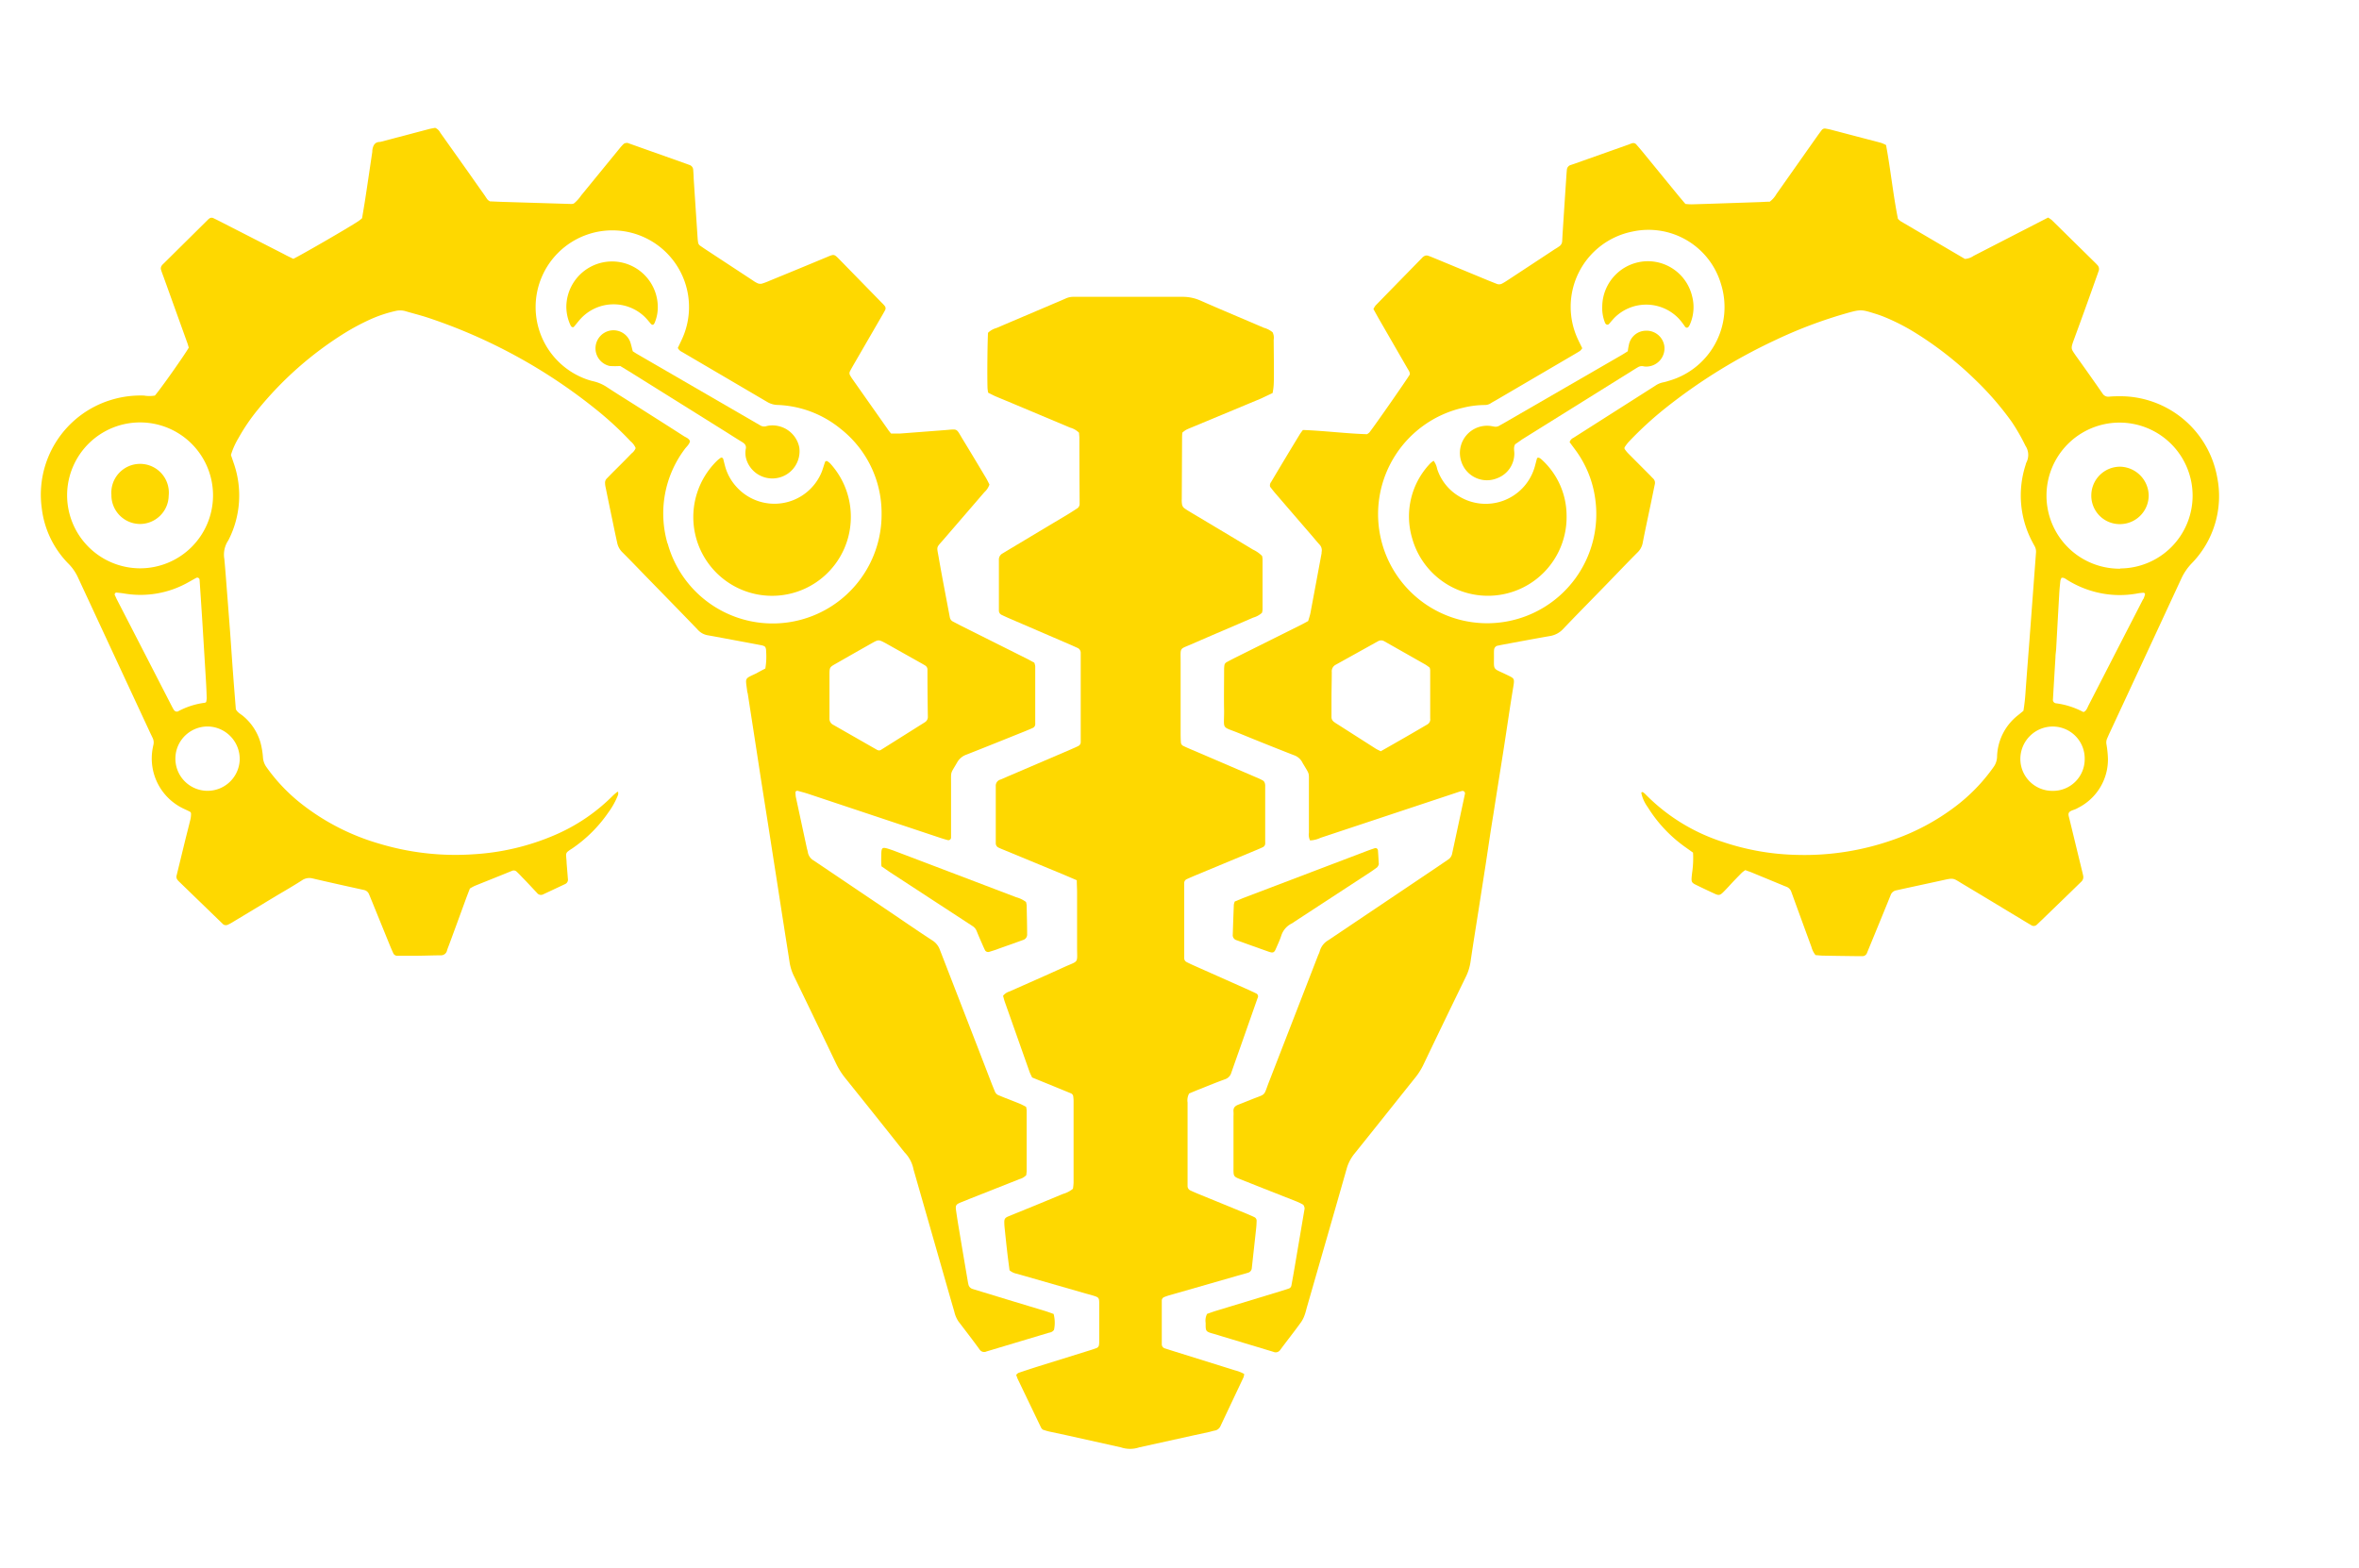 <svg xmlns="http://www.w3.org/2000/svg" id="Layer_2" data-name="Layer 2" viewBox="0 0 492.09 327.11"><defs><style>.cls-1{fill:#fed800;}</style></defs><title>RamTech-Gold</title><g id="Layer_1" data-name="Layer 1"><path class="cls-1" d="M219.46,277.84c.18-.12.4-.3.43-.49a7.27,7.27,0,0,0-.1-3.21c-.6-.21-1.17-.43-1.75-.61l-7.7-2.33-7.47-2.28a1.25,1.25,0,0,1-.87-1c-.07-.29-.12-.6-.17-.9q-.89-5.21-1.76-10.42c-.23-1.36-.45-2.73-.64-4.09-.14-1,0-1.22.86-1.59l2.13-.86L212.68,246a3,3,0,0,0,1.41-.84c0-.25.07-.55.07-.86q0-6.31,0-12.65a4.59,4.59,0,0,0-.12-.73c-.39-.19-.79-.42-1.2-.6-1.07-.44-2.14-.85-3.21-1.27l-1.28-.52a1.38,1.38,0,0,1-.8-.77c-.21-.5-.41-1-.61-1.49q-1.65-4.29-3.31-8.58-3.78-9.75-7.56-19.5a3.86,3.86,0,0,0-1.51-1.94c-3-1.94-5.86-3.93-8.78-5.9q-8-5.4-16-10.79a2.47,2.47,0,0,1-1.27-1.8,5.06,5.06,0,0,0-.17-.67q-1.16-5.39-2.32-10.78c-.06-.3-.06-.61-.09-.92s.28-.44.45-.4c.74.21,1.48.39,2.2.63L196,174.76c.58.2,1.17.37,1.76.53a.56.56,0,0,0,.63-.5c0-.61,0-1.23,0-1.84,0-3.14,0-6.29,0-9.43,0-2.77-.17-1.93,1.3-4.5a3.56,3.56,0,0,1,1.89-1.57c4.06-1.59,8.11-3.23,12.17-4.86.56-.23,1.13-.46,1.69-.72a.86.86,0,0,0,.51-.7,3.67,3.67,0,0,0,0-.46c0-3.91,0-7.82,0-11.73a3.69,3.69,0,0,0-.19-.72c-.58-.31-1.18-.65-1.79-.95l-13.57-6.79-1.63-.85a1.23,1.23,0,0,1-.64-.9c-.79-4.22-1.62-8.43-2.35-12.66-.38-2.16-.51-1.77,1-3.49l8.56-9.93a3.78,3.78,0,0,0,1.06-1.6c-.21-.4-.43-.88-.7-1.34-1.61-2.69-3.22-5.39-4.86-8.07-1.46-2.4-.91-2.16-3.76-1.94l-9.4.72c-.61,0-1.22,0-1.8,0-.29-.36-.54-.65-.76-1q-3.64-5.16-7.28-10.34a7.85,7.85,0,0,1-.49-.78.87.87,0,0,1-.05-.87c.25-.48.51-.94.78-1.41l6-10.36c.19-.33.38-.67.56-1a.79.79,0,0,0-.08-.86,6.56,6.56,0,0,0-.62-.67l-8.84-9.05C174,53,174,53,172.53,53.62q-5.94,2.48-11.89,4.91a13.77,13.77,0,0,1-1.72.65,1.41,1.41,0,0,1-.88-.08,5.8,5.8,0,0,1-1-.59l-10-6.57-.95-.65a1,1,0,0,1-.47-.75c-.05-.3-.08-.61-.1-.91q-.41-6.19-.82-12.4c0-.61-.06-1.22-.1-1.83a1.12,1.12,0,0,0-.82-1l-.43-.16-12.13-4.31a1,1,0,0,0-.44-.11,1.2,1.2,0,0,0-.64.17,9.86,9.86,0,0,0-.91,1l-8,9.79a7.75,7.75,0,0,1-1.54,1.69,2.39,2.39,0,0,1-.45.09l-14.71-.45-2.07-.09-.22,0c-.07,0-.14-.08-.34-.2s-.49-.58-.76-1q-1.66-2.34-3.31-4.7l-6-8.45a2.09,2.09,0,0,0-1.06-1c-.43.09-1,.17-1.47.31l-10,2.63c-1.2,0-1.52.85-1.64,1.84,0,.08,0,.16,0,.23-.51,3.41-1,6.82-1.53,10.23-.19,1.21-.4,2.41-.6,3.62a9.08,9.08,0,0,1-.74.59C72.62,47.57,62.55,53.37,61.19,54c-.64-.31-1.33-.63-2-1L46.31,46.41c-.61-.32-1.23-.62-1.85-.92a.82.82,0,0,0-.86.15,2.45,2.45,0,0,0-.34.31L34.12,55a2.22,2.22,0,0,0-.45.52,1.07,1.07,0,0,0-.11.65c.17.59.4,1.16.61,1.74l4.9,13.62c.13.35.22.72.31,1-1,1.72-5.89,8.65-7.07,10a7,7,0,0,1-2.28,0,20.92,20.92,0,0,0-7,.95A20.66,20.66,0,0,0,8.72,106.09a19.74,19.74,0,0,0,5.62,11.58,9.89,9.89,0,0,1,1.93,2.82Q23.82,136.75,31.38,153l.48,1A2.17,2.17,0,0,1,32,155.4c-.05.23-.1.45-.14.68A11.58,11.58,0,0,0,38,168.57c.54.28,1.11.51,1.65.8a.48.48,0,0,1,.2.38,5.28,5.28,0,0,1-.11,1.13c-.34,1.42-.71,2.83-1.06,4.24-.62,2.53-1.23,5.06-1.85,7.59a1,1,0,0,0,.2.86,2.43,2.43,0,0,0,.3.34l9.09,8.8a.84.84,0,0,0,.37.26,1,1,0,0,0,.65,0,8.3,8.3,0,0,0,1.21-.65c3.09-1.85,6.17-3.72,9.26-5.58,1.7-1,3.42-2,5.11-3.09a2.7,2.7,0,0,1,2.18-.38c3.58.84,7.17,1.63,10.76,2.42a1.43,1.43,0,0,1,1,.84c.22.49.41,1,.62,1.49l3.72,9.15c.23.57.48,1.13.73,1.69a.91.91,0,0,0,.92.55c1.07,0,2.14,0,3.22,0,1.91,0,3.83-.08,5.74-.1a1.28,1.28,0,0,0,1.34-1c.13-.44.31-.87.47-1.3q1.79-4.84,3.56-9.71c.24-.64.49-1.28.74-1.92a9.66,9.66,0,0,1,1-.55c2.47-1,5-2,7.44-3l.43-.17a.84.84,0,0,1,.86.18c.45.41.87.86,1.29,1.31,1,1,2,2.11,3,3.16a1,1,0,0,0,1.24.3l4.58-2.15a1,1,0,0,0,.6-1.12c-.08-1.07-.17-2.14-.26-3.21,0-.61-.11-1.22-.11-1.83a.92.92,0,0,1,.29-.59,7.9,7.9,0,0,1,.94-.66,28.88,28.88,0,0,0,7.61-7.58,16,16,0,0,0,2-3.63,1.67,1.67,0,0,0,0-.66.76.76,0,0,0-.25.1c-.29.24-.59.48-.86.75a38.43,38.43,0,0,1-12.11,8.2,50.19,50.19,0,0,1-16.91,4A55.11,55.11,0,0,1,79.05,176a47.72,47.72,0,0,1-16.26-8.36A36.8,36.8,0,0,1,55.55,160a3.91,3.91,0,0,1-.69-1.91,16.81,16.81,0,0,0-.52-3.16,11.3,11.3,0,0,0-3.59-5.51c-.52-.44-1.18-.73-1.55-1.44-.19-2.38-.39-4.82-.57-7.26-.22-2.91-.41-5.81-.62-8.72-.16-2.14-.33-4.28-.49-6.42-.24-3-.45-6-.72-8.94a5.31,5.31,0,0,1,.84-3.92,20.44,20.44,0,0,0,1.12-16.07c-.2-.58-.39-1.16-.59-1.73a16.06,16.06,0,0,1,1.61-3.58,39.84,39.84,0,0,1,4-5.87,73.18,73.18,0,0,1,18-15.91,47.5,47.5,0,0,1,5.26-2.83,27.36,27.36,0,0,1,5.43-1.84,4.07,4.07,0,0,1,2,0c1.61.48,3.25.88,4.85,1.41a112.54,112.54,0,0,1,34.75,18.91,70,70,0,0,1,7.45,6.84,3.66,3.66,0,0,1,1.08,1.44,2.51,2.51,0,0,1-.83,1.09q-1.94,2-3.89,3.92l-1.29,1.32a1.22,1.22,0,0,0-.37,1c0,.38.09.76.17,1.13q.66,3.27,1.35,6.53c.32,1.58.65,3.15,1,4.73a3.83,3.83,0,0,0,1.07,2c1.63,1.62,3.22,3.28,4.82,4.93,3.64,3.74,7.29,7.46,10.9,11.22a3.6,3.6,0,0,0,2.16,1.19l1.13.2c3.31.62,6.63,1.23,9.94,1.86a2.45,2.45,0,0,1,.65.2.59.59,0,0,1,.29.33,1.77,1.77,0,0,1,.11.68,15,15,0,0,1-.16,3.66c-.64.33-1.25.65-1.87,1-2.52,1.2-2.28.82-1.93,3.6,0,.23.1.45.14.67.36,2.35.73,4.7,1.09,7.05q.79,5.1,1.57,10.22l1.68,10.67q.81,5.22,1.63,10.45c.53,3.4,1.05,6.81,1.59,10.22.38,2.5.8,5,1.17,7.49a10.21,10.21,0,0,0,1,3q4.36,9,8.67,18a15.56,15.56,0,0,0,1.95,3.1q6.2,7.71,12.34,15.46a7,7,0,0,1,1.89,3.61q3.07,10.71,6.14,21.43c.78,2.72,1.55,5.45,2.35,8.17a6.08,6.08,0,0,0,.89,2.1c1.49,1.95,3,3.91,4.43,5.88a1.12,1.12,0,0,0,1.41.36l13-3.9A2,2,0,0,0,219.46,277.84ZM14,103.15a15.22,15.22,0,1,1,15,15.42A15.25,15.25,0,0,1,14,103.15Zm22.29,45c-.16-.26-.31-.53-.45-.8q-5.71-11.12-11.44-22.24c-.17-.33-.31-.69-.47-1a.4.4,0,0,1,.34-.48c.53.06,1.07.1,1.59.19a20.27,20.27,0,0,0,13.31-2.27c.61-.33,1.19-.68,1.8-1a.48.48,0,0,1,.66.38q.27,4,.53,8,.39,6.28.77,12.59c.09,1.38.15,2.75.19,4.13a4.14,4.14,0,0,1-.12.83,1.4,1.4,0,0,1-.27.14,16.09,16.09,0,0,0-5.64,1.82A.7.7,0,0,1,36.28,148.11ZM50,158.58a6.71,6.71,0,1,1-6.39-7A6.78,6.78,0,0,1,50,158.58ZM192,138.27c.34.19.67.38,1,.58a1,1,0,0,1,.47.75c0,.08,0,.15,0,.23q0,4.81.08,9.65a1.29,1.29,0,0,1-.58,1.18l-9.33,5.87c-.06,0-.15,0-.22.05a1.59,1.59,0,0,1-.44-.12l-9.17-5.24a1.39,1.39,0,0,1-.78-1.3c0-.38,0-.77,0-1.15,0-2.53,0-5.06,0-7.59,0-2.09-.06-1.92,1.62-2.88q3.59-2.06,7.19-4.09c1.42-.8,1.43-.8,2.93,0Zm-52.76-24.9a22.37,22.37,0,0,1,3.58-19.65c.39-.55,1-1,1.11-1.69-.24-.56-.78-.74-1.22-1-3.42-2.2-6.85-4.37-10.28-6.55-1.94-1.23-3.9-2.44-5.81-3.7a8.65,8.65,0,0,0-2.71-1.2,13.6,13.6,0,0,1-2.19-.69A16,16,0,1,1,142.15,71c-.26.55-.52,1.1-.76,1.59a1.86,1.86,0,0,0,.88.84q8.92,5.23,17.84,10.47a4.48,4.48,0,0,0,2.18.59,22,22,0,0,1,13.09,5,22.33,22.33,0,0,1,8.52,17.6,22.72,22.72,0,0,1-44.62,6.31Z"></path><path class="cls-1" d="M462.48,99.43a20.55,20.55,0,0,0-20-16.76c-.85,0-1.69,0-2.53.09a1.4,1.4,0,0,1-1.36-.66q-2.77-4-5.57-7.89c-1-1.48-1.11-1.41-.4-3.35,1.51-4.1,3-8.22,4.45-12.32.23-.65.47-1.3.69-1.95a1.17,1.17,0,0,0-.23-1.28l-.32-.34L428,45.91a6.71,6.71,0,0,0-.76-.52L425,46.54,411.7,53.38a3.57,3.57,0,0,1-1.82.64L396.5,46.17a4.22,4.22,0,0,1-.59-.52c-1-5-1.52-10.23-2.48-15.39a8,8,0,0,0-1.05-.46l-10.45-2.74c-.37-.1-.75-.16-1.12-.23a.81.81,0,0,0-.81.33c-.42.54-.82,1.11-1.22,1.67l-8.21,11.65a5.14,5.14,0,0,1-1.4,1.6c-.7,0-1.47.07-2.23.09l-6.2.21c-2.61.09-5.21.18-7.82.25a11.9,11.9,0,0,1-1.34-.08c-.44-.51-.84-1-1.23-1.45l-7.71-9.43c-.44-.53-.89-1.05-1.34-1.57a.82.82,0,0,0-.85-.21c-.22.06-.43.16-.64.24L328.33,34.2l-.66.22a1.12,1.12,0,0,0-.82,1l-.06.69q-.41,6.07-.8,12.16c-.05.69-.08,1.38-.12,2.06a1.35,1.35,0,0,1-.52,1,10.6,10.6,0,0,1-1,.65q-5,3.3-10,6.58c-.32.21-.64.41-1,.6a1.31,1.31,0,0,1-1.11.07l-1.71-.68-11.25-4.66c-.5-.2-1-.42-1.5-.57a1,1,0,0,0-.65.1,1.79,1.79,0,0,0-.53.43q-4.83,4.94-9.64,9.87a4.16,4.16,0,0,0-.46.76c.44.79.84,1.53,1.26,2.26l5.86,10.16c.22.39.54.76.45,1.26-.83,1.36-7.1,10.37-8.41,12.06a2.75,2.75,0,0,1-.5.37c-4.38-.13-8.87-.72-13.37-.88-.27.36-.51.65-.71,1q-3,4.92-5.92,9.85a1.11,1.11,0,0,0-.21,1c.34.43.76,1,1.2,1.49q3.75,4.36,7.51,8.71c.55.64,1.08,1.3,1.65,1.92a1.7,1.7,0,0,1,.38,1.49,2.23,2.23,0,0,0,0,.23q-1.15,6.21-2.32,12.43c-.11.59-.32,1.17-.48,1.74-.59.32-1.12.62-1.67.89L257.5,137.3c-.55.28-1.09.56-1.63.86a.9.9,0,0,0-.47.74,7,7,0,0,0-.05.92c0,2.83-.06,5.67,0,8.51,0,4.08-.62,3.11,3.2,4.68s7.52,3.05,11.31,4.53a3.12,3.12,0,0,1,1.85,1.6,3.07,3.07,0,0,0,.23.39c1.27,2.15,1.09,1.57,1.1,3.87,0,3.45,0,6.9,0,10.35a2.69,2.69,0,0,0,.24,1.59,5.56,5.56,0,0,0,2.18-.54l27.48-9.13,1.53-.51.44-.12a.52.52,0,0,1,.67.64q-1.32,6.18-2.65,12.36a1.91,1.91,0,0,1-.85,1.3l-2.66,1.81q-11.16,7.51-22.31,15a3.83,3.83,0,0,0-1.8,2.28,5.58,5.58,0,0,1-.34.85q-5.06,13.06-10.14,26.14c-1.4,3.55-.47,2.62-4.06,4.08-.78.31-1.56.63-2.35.93s-1.19.66-1.11,1.51a7.08,7.08,0,0,1,0,.92q0,5.18,0,10.35c0,2.5-.16,2.18,2.15,3.11,3.62,1.45,7.26,2.87,10.9,4.31a11.18,11.18,0,0,1,1.44.69c.16.1.24.37.31.57a1,1,0,0,1,0,.46q-1,5.89-2,11.78c-.23,1.36-.47,2.72-.72,4.07a.82.82,0,0,1-.58.65c-.58.2-1.16.38-1.75.56l-13.41,4.08c-.65.2-1.29.44-1.85.63a3.08,3.08,0,0,0-.3,1.89c0,1.69-.06,1.8,1.59,2.25.59.16,1.17.35,1.76.53l10.78,3.25a1.14,1.14,0,0,0,1.42-.39c1.47-2,3-3.9,4.41-5.88a6.19,6.19,0,0,0,.7-1.44c.21-.57.34-1.17.51-1.76,2.75-9.57,5.52-19.14,8.24-28.71a8.72,8.72,0,0,1,1.68-3.22c4.18-5.19,8.32-10.42,12.49-15.63a14,14,0,0,0,1.75-2.68q4.46-9.33,9-18.64a10.53,10.53,0,0,0,.93-3.06c.51-3.49,1.08-7,1.62-10.45l1.56-10c.52-3.4,1-6.81,1.57-10.22.68-4.39,1.39-8.78,2.08-13.17s1.33-8.94,2.07-13.4c.32-1.92.24-1.82-1.34-2.6-3.18-1.55-2.62-.72-2.68-4.45,0-.31,0-.61.05-.92a1,1,0,0,1,.56-.67l.9-.19c3.39-.63,6.78-1.27,10.17-1.86a4.79,4.79,0,0,0,2.76-1.48c2.75-2.89,5.55-5.72,8.33-8.58,2.41-2.47,4.8-5,7.22-7.42a3.69,3.69,0,0,0,1.05-2c.55-2.86,1.18-5.71,1.77-8.56.25-1.2.49-2.4.74-3.6a1.25,1.25,0,0,0-.37-1.25c-.22-.21-.42-.44-.64-.66l-4.54-4.56a6.23,6.23,0,0,1-.72-.89.45.45,0,0,1,0-.42,8.71,8.71,0,0,1,.83-1.09,74.18,74.18,0,0,1,7.61-7,114.64,114.64,0,0,1,22.8-14.15,95.69,95.69,0,0,1,15.25-5.75c2.68-.74,2.92-.73,5.6.11.65.2,1.31.42,1.95.68a43.45,43.45,0,0,1,6.35,3.21,73,73,0,0,1,12.67,9.88,62.68,62.68,0,0,1,7.67,8.84A40.91,40.91,0,0,1,422.51,93a3.44,3.44,0,0,1,.2,3.49,1.66,1.66,0,0,0-.14.43,20.68,20.68,0,0,0,1.23,15.86c.21.41.43.81.65,1.21a2.38,2.38,0,0,1,.26,1.34q-.45,6-.89,11.92c-.15,2.06-.31,4.12-.46,6.19-.28,3.59-.56,7.18-.82,10.77a39.34,39.34,0,0,1-.45,4.09l-1.1.9a11.35,11.35,0,0,0-4.4,8.74,3.81,3.81,0,0,1-.75,2.12,37.16,37.16,0,0,1-8.15,8.36,46.93,46.93,0,0,1-12.52,6.7,55.49,55.49,0,0,1-20.31,3.24,51.52,51.52,0,0,1-15.56-2.73,39.54,39.54,0,0,1-16.07-9.93,2.59,2.59,0,0,0-.52-.42.22.22,0,0,0-.21,0c-.06,0-.13.13-.12.18a7.69,7.69,0,0,0,1.32,2.91,28.81,28.81,0,0,0,8,8.47l1.47,1.05a20.75,20.75,0,0,1-.19,4.19c-.25,2.24-.27,2,1.62,2.93q1.55.75,3.12,1.47c.83.38,1.11.31,1.81-.4.38-.38.74-.77,1.11-1.16.9-1,1.79-1.9,2.7-2.83a6.18,6.18,0,0,1,.74-.55c.47.18.9.32,1.33.49l6.37,2.63c.28.12.56.24.85.34a1.73,1.73,0,0,1,1.06,1.13c.22.58.42,1.15.63,1.73q1.77,4.86,3.55,9.71a4.6,4.6,0,0,0,.86,1.71c.47,0,1,.1,1.53.1,2.45.05,4.9.08,7.36.11.3,0,.61,0,.92,0a1,1,0,0,0,.89-.6c.61-1.49,1.23-3,1.83-4.46,1.05-2.56,2.1-5.11,3.13-7.67a1.52,1.52,0,0,1,1.16-1c3.07-.68,6.14-1.33,9.19-2s2.49-.63,4.92.81c4.08,2.43,8.14,4.9,12.21,7.35.59.36,1.18.72,1.78,1.06a.93.93,0,0,0,1.26-.08c.34-.31.66-.63,1-.95l5.78-5.59,2.47-2.41a1.29,1.29,0,0,0,.39-1.25c-.07-.38-.17-.75-.26-1.12Q433,176.28,431.72,171c-.29-1.17-.56-1.59.93-2.06a4.47,4.47,0,0,0,.83-.39,11.3,11.3,0,0,0,6.24-10.26,21.23,21.23,0,0,0-.31-3,2.12,2.12,0,0,1,.1-1.12c.22-.49.43-1,.66-1.47q7.45-16,14.91-32.1a11.62,11.62,0,0,1,2.05-3A20.07,20.07,0,0,0,462.48,99.43Zm-164.7,51.69c-3.22,1.9-6.47,3.76-9.75,5.62-.39-.2-.74-.35-1.06-.55L278.84,151a4.42,4.42,0,0,1-.57-.39,1.22,1.22,0,0,1-.52-1c0-1.22,0-2.45,0-3.67,0-1.91.06-3.83.06-5.74a1.53,1.53,0,0,1,.82-1.51l8.82-4.9a1.26,1.26,0,0,1,1.31,0l4.59,2.6,4,2.27a9.57,9.57,0,0,1,.88.63,2.71,2.71,0,0,1,.11.52q0,5,0,10.1A1.2,1.2,0,0,1,297.78,151.12Zm50.28-71.65a9.14,9.14,0,0,1-1.11.3,4.42,4.42,0,0,0-1.68.72L328.21,91.35a1.39,1.39,0,0,0-.78.91l1.18,1.59a22.11,22.11,0,0,1,4.17,10.34,22.76,22.76,0,1,1-27.65-19.1,19.24,19.24,0,0,1,4.55-.59,2.24,2.24,0,0,0,1.3-.37c.32-.21.66-.39,1-.58l16.46-9.64c.4-.24.8-.46,1.18-.72a3.11,3.11,0,0,0,.44-.54c-.31-.64-.62-1.24-.91-1.87a16,16,0,0,1,11.35-22.46,15.76,15.76,0,0,1,18.52,11A16,16,0,0,1,348.06,79.47Zm80,85.53a6.66,6.66,0,0,1-6.61-6.79,6.77,6.77,0,0,1,6.81-6.63,6.67,6.67,0,0,1,6.61,6.82A6.6,6.6,0,0,1,428.07,165Zm19-40c-1.39,2.73-2.8,5.45-4.2,8.17q-3.56,6.94-7.13,13.88c-.28.53-.44,1.16-1,1.47a.53.53,0,0,1-.22,0,16.59,16.59,0,0,0-5.65-1.79.72.72,0,0,1-.61-.84q.25-4.35.52-8.7c0-.62.11-1.23.15-1.84q.31-5.73.64-11.46c.05-.91.14-1.83.24-2.74a2.59,2.59,0,0,1,.24-.6c.55-.08.89.27,1.28.5a20.69,20.69,0,0,0,5,2.24,20.37,20.37,0,0,0,9.53.53,9,9,0,0,1,1.36-.15c.08,0,.27.22.25.29A4.93,4.93,0,0,1,447.1,125Zm-4.81-6.35a15.24,15.24,0,1,1,15.13-15.25A15.18,15.18,0,0,1,442.29,118.6Z"></path><path class="cls-1" d="M244.77,281.89l-1.75-.56a.9.9,0,0,1-.67-.83c0-.31,0-.61,0-.92v-7.36c0-.3,0-.61,0-.92a.79.79,0,0,1,.52-.69,9.81,9.81,0,0,1,1.08-.37l14.13-4.06c.74-.21,1.49-.4,2.21-.63a1.08,1.08,0,0,0,.84-1c.3-2.75.61-5.49.9-8.23.06-.53.09-1.07.1-1.61a.8.8,0,0,0-.43-.75c-.48-.24-1-.45-1.47-.66l-6.8-2.79-3.62-1.48c-.49-.21-1-.42-1.47-.65a1,1,0,0,1-.61-.89c0-.38,0-.76,0-1.14,0-5.45,0-10.89,0-16.33a2.92,2.92,0,0,1,.33-1.88c.76-.32,1.6-.68,2.45-1,1.7-.69,3.41-1.38,5.12-2a2,2,0,0,0,1.21-1.29c.6-1.74,1.22-3.47,1.83-5.2l3.66-10.41a.68.68,0,0,0-.35-1c-.48-.24-1-.47-1.46-.69l-11.12-4.95c-.63-.28-1.26-.56-1.87-.88a.91.91,0,0,1-.5-.73c0-.31,0-.61,0-.92q0-7,0-14c0-.3,0-.61,0-.91a.86.86,0,0,1,.5-.72c.62-.29,1.26-.56,1.89-.83l12.31-5.12c.57-.23,1.13-.47,1.68-.73a.85.85,0,0,0,.51-.71,3.73,3.73,0,0,0,0-.46v-11.5a1.92,1.92,0,0,0-.07-.68,1,1,0,0,0-.36-.54,12.83,12.83,0,0,0-1.45-.69l-13.73-5.89c-.49-.21-1-.43-1.46-.66a.84.84,0,0,1-.51-.71c-.05-.69-.06-1.38-.06-2.07,0-4.9,0-9.81,0-14.71,0-3.27-.33-2.58,2.49-3.83,4.21-1.85,8.45-3.63,12.66-5.46a4.48,4.48,0,0,0,1.82-1,3.29,3.29,0,0,0,.12-.64c0-3.53,0-7.06,0-10.58a3.91,3.91,0,0,0-.1-.64,6.65,6.65,0,0,0-1.91-1.33q-6.3-3.8-12.62-7.56c-.59-.36-1.19-.7-1.74-1.11a1.34,1.34,0,0,1-.43-.77,5.39,5.39,0,0,1-.05-1.14l.06-12.42c0-.45,0-.91.07-1.41a6.14,6.14,0,0,1,.72-.54c.41-.22.84-.38,1.26-.56l14.41-6L265.47,82c.31-1.76.31-1.76.22-11.11a2.56,2.56,0,0,0-.22-1.56,4.79,4.79,0,0,0-1.82-.94c-4.43-1.91-8.89-3.76-13.3-5.71a9.12,9.12,0,0,0-3.78-.75c-7.13,0-14.26,0-21.39,0-.38,0-.76,0-1.15,0a3.83,3.83,0,0,0-1.78.37c-1.05.47-2.11.9-3.17,1.36-3.73,1.59-7.47,3.17-11.2,4.77a4.17,4.17,0,0,0-1.78,1C206,71,205.9,78.17,206,81a8.62,8.62,0,0,0,.13.93c.5.25,1,.51,1.45.72,1.48.63,3,1.24,4.45,1.86l11.23,4.72a4.13,4.13,0,0,1,1.83,1.06c0,.32.07.7.07,1.08q0,6.44.05,12.88c0,.3,0,.61,0,.92a1.13,1.13,0,0,1-.57.94c-.51.33-1,.65-1.56,1l-12.23,7.32-1.77,1.07a1.44,1.44,0,0,0-.71,1.34c0,3.38,0,6.75,0,10.12,0,.15,0,.31,0,.46a1,1,0,0,0,.62.89c.55.26,1.11.52,1.67.76l12,5.17c.7.3,1.4.62,2.1.93a1.13,1.13,0,0,1,.68,1.1c0,.31,0,.61,0,.92q0,8.28,0,16.55c0,.39,0,.77,0,1.15a.89.89,0,0,1-.48.74c-.47.25-1,.46-1.46.67l-12.88,5.52c-.64.27-1.26.57-1.9.82a1.33,1.33,0,0,0-1,1.39c0,3.83,0,7.67,0,11.5,0,.15,0,.31,0,.46a1,1,0,0,0,.64.88c.48.24,1,.42,1.48.63l12.09,5,2.69,1.15c0,.95.06,1.72.06,2.48,0,3.83,0,7.66,0,11.49,0,3.49.46,2.72-2.72,4.16-3.76,1.72-7.55,3.38-11.33,5.06a2.75,2.75,0,0,0-1.39.92c.11.38.21.82.36,1.25l5.13,14.52c.15.43.37.83.57,1.27l4.49,1.83,3.61,1.48a.81.81,0,0,1,.49.72,7,7,0,0,1,.06.91q0,8.52,0,17a11.76,11.76,0,0,1-.13,1.28,5.92,5.92,0,0,1-2.11,1.09c-3.32,1.39-6.66,2.75-10,4.11l-1.48.61c-.6.27-.76.56-.73,1.28,0,.46.05.92.1,1.38.17,1.68.35,3.35.54,5,.14,1.21.31,2.42.45,3.54a3.25,3.25,0,0,0,1.53.72l14.14,4.06c.59.17,1.18.32,1.77.5,1.15.35,1.26.46,1.27,1.56,0,2.69,0,5.37,0,8.05a5.34,5.34,0,0,1-.05.69.8.8,0,0,1-.56.66c-.5.19-1,.35-1.52.51l-10.53,3.28c-1.39.44-2.77.89-4.15,1.36-.19.06-.33.26-.52.42.13.32.21.62.34.89q2.43,5.07,4.87,10.15a1.9,1.9,0,0,0,.35.4c.37.11.81.27,1.25.37l3.82.82,11.22,2.5a6,6,0,0,0,3.83,0l11.22-2.48,3.37-.73c.37-.09.74-.21,1.11-.28a1.58,1.58,0,0,0,1.23-.92l4.81-10.18a3.12,3.12,0,0,0,.15-.72,7.75,7.75,0,0,0-1.9-.75Z"></path><path class="cls-1" d="M183.82,179.35c0,.45,0,.91.06,1.4.66.45,1.28.89,1.91,1.31l15.58,10.17,1.53,1a2.17,2.17,0,0,1,.85,1.06c.37.92.77,1.83,1.17,2.74.18.42.37.84.57,1.25a.76.76,0,0,0,.79.33l1.09-.34,5-1.78,1.08-.39a1.17,1.17,0,0,0,.81-1.24c0-2-.06-4-.1-6a5,5,0,0,0-.13-.67,6.06,6.06,0,0,0-2.07-1q-12.77-4.87-25.54-9.72C183.63,176.5,183.88,176.58,183.82,179.35Z"></path><path class="cls-1" d="M257.57,188.09a3.27,3.27,0,0,0-.19.66c-.08,2.07-.16,4.13-.22,6.2a1.09,1.09,0,0,0,.83,1.22q3.35,1.22,6.7,2.4c.84.29,1.12.18,1.44-.58.4-.91.83-1.82,1.14-2.76a4.26,4.26,0,0,1,2.17-2.55c.27-.14.51-.33.77-.5L285.79,182c.51-.34,1-.68,1.5-1.06a1.76,1.76,0,0,0,.32-.59.56.56,0,0,0,0-.22c-.05-.92-.1-1.84-.17-2.75a.52.52,0,0,0-.68-.41c-.5.17-1,.34-1.51.53l-26,9.89Z"></path><path class="cls-1" d="M177.48,108.22a16.47,16.47,0,0,0-4.24-11.46,3,3,0,0,0-.71-.56.41.41,0,0,0-.39.11c-.24.64-.42,1.31-.67,2a10.65,10.65,0,0,1-17.9,3.2,10.4,10.4,0,0,1-2.36-4.41c-.12-.44-.22-.89-.34-1.33-.06-.24-.37-.38-.53-.25a5.56,5.56,0,0,0-.72.56,16.43,16.43,0,1,0,27.86,12.19Z"></path><path class="cls-1" d="M154.8,92.22c.57.35.94.75.76,1.49a4.69,4.69,0,0,0,.17,2.26,5.68,5.68,0,0,0,11-2.64,5.72,5.72,0,0,0-6.26-4.54,4,4,0,0,0-.67.14,1.6,1.6,0,0,1-1.31-.24l-.8-.46L132.9,73.86c-.33-.19-.64-.41-.9-.57-.21-.76-.34-1.44-.58-2.07a3.75,3.75,0,0,0-3.64-2.31,3.77,3.77,0,0,0-.58,7.45,17.51,17.51,0,0,0,2.18,0l1.86,1.13,20.45,12.78C152.72,90.93,153.76,91.59,154.8,92.22Z"></path><path class="cls-1" d="M134.52,66.14c.43.42.81.91,1.21,1.37s.67.23.85-.21a8.32,8.32,0,0,0,.63-3.58,9.54,9.54,0,0,0-19.07.14,9.17,9.17,0,0,0,.87,4,.79.79,0,0,0,.27.35c.11.06.35.09.41,0,.45-.51.86-1.06,1.31-1.57A9.35,9.35,0,0,1,134.52,66.14Z"></path><path class="cls-1" d="M35.19,103.41a6,6,0,1,0-11.95-.18,6,6,0,0,0,5.89,6.09A6,6,0,0,0,35.19,103.41Z"></path><path class="cls-1" d="M321,95.49c-.1,0-.35,0-.37.12-.22.73-.37,1.48-.61,2.2a10.64,10.64,0,0,1-15.58,5.79,10.39,10.39,0,0,1-4.65-5.78,4,4,0,0,0-.74-1.69,5.65,5.65,0,0,0-.71.56,16,16,0,0,0-3.77,15.58,16.41,16.41,0,0,0,32.22-4.78,15.84,15.84,0,0,0-5.22-11.63A1.81,1.81,0,0,0,321,95.49Z"></path><path class="cls-1" d="M343.3,69a3.65,3.65,0,0,0-3.49,2.83,14.41,14.41,0,0,0-.25,1.45c-.54.34-.92.59-1.32.82L313.62,88.33c-.27.16-.54.29-.8.45a1.52,1.52,0,0,1-1.1.23l-.67-.12a5.67,5.67,0,0,0-6.18,7.52,5.61,5.61,0,0,0,7.48,3.35,5.49,5.49,0,0,0,3.54-5.17c0-.6-.21-1.21.17-1.9.42-.28.92-.63,1.43-1l23-14.35c.39-.24.78-.49,1.18-.72a1.56,1.56,0,0,1,1.1-.21,2.58,2.58,0,0,0,.68.07,3.8,3.8,0,0,0,3.73-4.29A3.74,3.74,0,0,0,343.3,69Z"></path><path class="cls-1" d="M343.76,54.5a9.55,9.55,0,0,0-9.53,9.44,8.12,8.12,0,0,0,.57,3.37c.16.44.59.57.86.26s.79-.94,1.22-1.37a9.37,9.37,0,0,1,13.37.33,13.48,13.48,0,0,1,1,1.26c.18.24.32.59.65.58s.53-.47.67-.8a9,9,0,0,0,.39-5.84A9.5,9.5,0,0,0,343.76,54.5Z"></path><path class="cls-1" d="M442.31,97.37a6,6,0,0,0-6.06,5.91,5.93,5.93,0,0,0,5.86,6.07,6,6,0,0,0,6.11-5.88A6.1,6.1,0,0,0,442.31,97.37Z"></path></g></svg>
